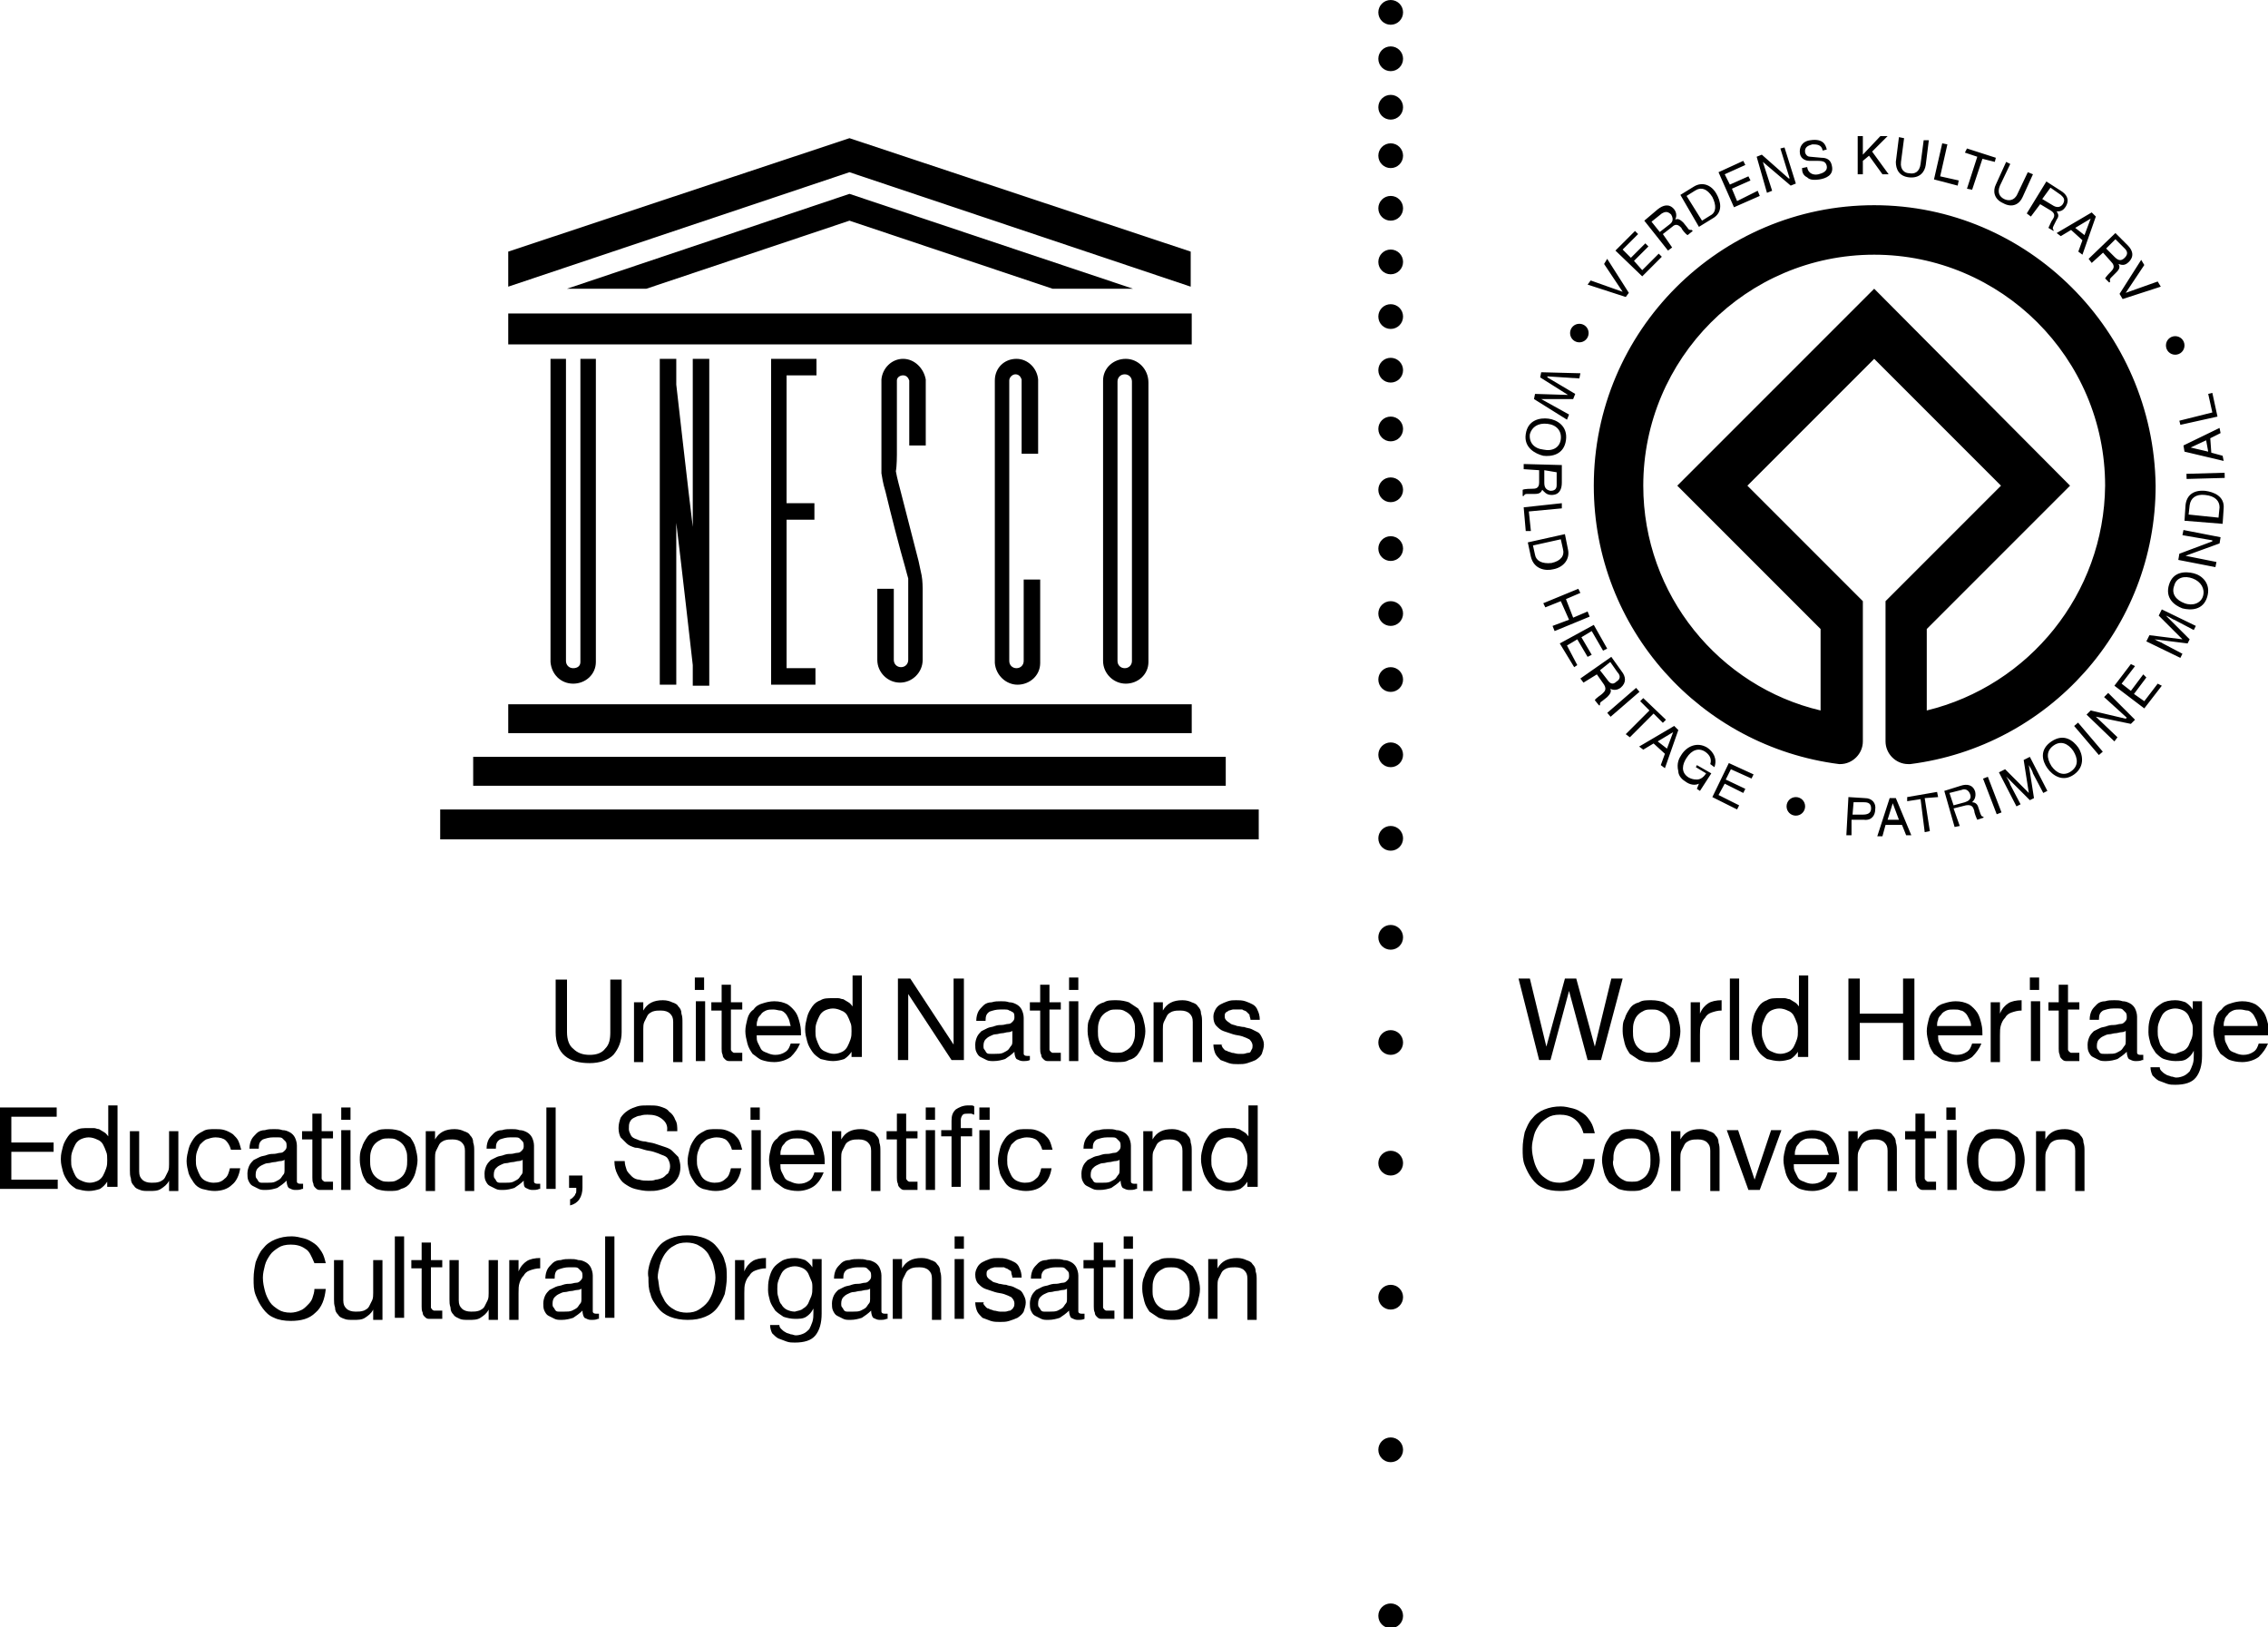 <svg xmlns="http://www.w3.org/2000/svg" width="220" height="157.8" viewBox="0 0 220 157.8"><path d="M49.3 30.4h66.3v3H49.3zM62.7 28l19.7-6.6 19.7 6.6h7.8l-27.5-9.2L55 28zM82.4 68.3H49.3v2.8H115.6v-2.8zM45.9 73.4h73v2.8h-73zM82.4 78.5H42.7v2.9h79.4v-2.9z"/><path d="M82.4 13.4l-33.1 11v3.4l33.1-11.1 33.1 11.1v-3.4zM67.2 51.1c-.4-3.2-1.6-13.8-1.6-13.8v-2.5H64v31.6h1.6V50.7c.4 3.2 1.6 13.8 1.6 13.8v2h1.6V34.8h-1.6v16.3zM75.8 34.8h-1v31.6h4.3v-1.6h-2.8V50.4H79v-1.6h-2.7V36.4h2.9v-1.6H79zM99.3 56.2V64.1c0 .4-.3.7-.7.7s-.7-.3-.7-.7V36.9c0-.3.3-.6.6-.6s.5.2.6.5V44h1.6v-7.2c-.1-1.1-1-2-2.1-2-1.2 0-2.1.9-2.1 2.1v27.4c.1 1.2 1.1 2.1 2.2 2.1 1.2 0 2.2-.9 2.2-2.1v-8.1h-1.6zM109.8 64v.1c0 .4-.3.7-.7.7-.4 0-.7-.3-.7-.7V37c0-.4.3-.7.7-.7.4 0 .7.3.7.7v27m-.6-29.2c-1.2 0-2.2.9-2.2 2.1V64.1c0 1.2 1 2.2 2.2 2.2 1.2 0 2.2-.9 2.2-2.1V37.1c0-1.3-1-2.3-2.2-2.3M87.6 34.8c-1.1 0-2 .9-2.1 2v9.1c.1.5.1.8.4 1.8.5 2.1 1.4 5.6 1.9 7.3.2.7.2.8.3 1.1V64c0 .4-.3.7-.7.7-.4 0-.7-.3-.7-.7v-6.9h-1.6V64c0 1.2 1 2.2 2.2 2.2 1.2 0 2.2-1 2.2-2.2v-6.9s0-.8-.1-1.3-.3-1.4-.3-1.4l-1.8-7s-.3-1.1-.4-1.7c.1-.5.1-1.6.1-1.6v-7.2c0-.3.3-.5.6-.5s.5.2.6.5v6.3h1.6v-6.4c-.2-1.1-1.1-2-2.2-2M57.8 34.8h-1.5v29.4c0 .4-.3.6-.7.6-.4 0-.7-.3-.7-.7V34.8h-1.5V64.2c.1 1.2 1 2.1 2.2 2.1 1.2 0 2.2-.9 2.2-2.1V34.8z"/><g><path d="M59.5 102.3c-.5.5-1.3.8-2.3.8-1 0-1.8-.2-2.4-.7-.6-.5-.9-1.3-.9-2.3V95H55v5.1c0 .7.2 1.3.6 1.6.4.4.9.6 1.6.6.7 0 1.2-.2 1.5-.6.4-.4.5-.9.5-1.6V95h1.1v5.1c0 .9-.3 1.6-.8 2.2zM62.4 97.1v.9c.4-.7 1-1 1.9-1 .4 0 .7.1.9.2.3.1.5.2.6.4.2.2.3.4.3.7.1.3.1.5.1.9v3.8h-.9v-3.9c0-.4-.1-.6-.3-.8-.2-.2-.5-.3-.9-.3-.3 0-.5 0-.8.1-.2.1-.4.2-.5.4l-.3.6c-.1.2-.1.5-.1.7v3.2h-.9v-5.8h.9zM67.4 96v-1.2h.9V96h-.9zm1 1.1v5.8h-.9v-5.8h.9zM72 97.1v.8h-1.1v3.9c0 .1.1.1.1.2.1 0 .1.1.2.1h.8v.8H70.7c-.2 0-.3-.1-.4-.2-.1-.1-.2-.2-.2-.4-.1-.2-.1-.4-.1-.6V98h-1v-.8h1v-1.7h.9v1.7H72zM76.7 102.5c-.4.3-1 .5-1.6.5-.5 0-.9-.1-1.2-.2-.3-.1-.6-.4-.9-.6-.2-.3-.4-.6-.5-1-.1-.4-.2-.8-.2-1.2 0-.4.1-.8.2-1.2.1-.4.3-.7.6-.9.2-.3.5-.5.9-.6.3-.1.7-.2 1.1-.2.5 0 .9.1 1.3.3.3.2.6.5.8.8.2.3.3.7.4 1.1.1.4.1.8.1 1.1h-4.3c0 .3 0 .5.1.7l.3.6c.1.2.3.3.6.4.2.1.5.2.8.2.4 0 .7-.1 1-.3.3-.2.4-.5.5-.8h.9c-.2.5-.5.9-.9 1.3zm-.2-3.7c-.1-.2-.2-.4-.3-.5-.1-.1-.3-.3-.5-.3s-.4-.1-.7-.1c-.2 0-.5 0-.7.1s-.4.2-.5.4c-.1.1-.3.3-.3.5-.1.2-.1.4-.1.6h3.3c-.1-.3-.1-.5-.2-.7zM82.6 102.8v-.8c-.2.3-.4.5-.7.7-.3.1-.7.2-1.1.2-.4 0-.8-.1-1.2-.2-.3-.2-.6-.4-.8-.7-.2-.3-.4-.6-.5-1s-.2-.7-.2-1.2c0-.4.1-.8.2-1.2.1-.4.3-.7.5-1 .2-.3.5-.5.8-.6.3-.2.7-.2 1.2-.2h.5c.2 0 .3.1.5.1.2.1.3.2.5.3.2.1.3.3.4.4v-3h.9v7.9h-1zm-3.4-2c.1.3.2.5.3.7.1.2.3.4.6.5.2.1.5.2.8.2.3 0 .6-.1.8-.2.2-.1.4-.3.5-.5.1-.2.2-.4.3-.7.1-.3.1-.5.1-.8 0-.3 0-.6-.1-.8-.1-.3-.2-.5-.3-.7-.1-.2-.3-.4-.6-.5-.2-.1-.5-.2-.8-.2-.3 0-.6.1-.8.2-.2.1-.4.3-.5.5-.1.2-.2.4-.3.7s-.1.5-.1.8c0 .3 0 .5.1.8zM88.3 94.9l4.2 6.4v-6.4h1v7.9h-1.2l-4.2-6.4v6.4h-1v-7.9h1.2zM99.9 102.8c-.2.1-.4.1-.7.1-.2 0-.4-.1-.6-.2-.1-.1-.2-.4-.2-.7-.3.3-.6.5-.9.7-.3.1-.7.2-1.1.2-.3 0-.5 0-.7-.1l-.6-.3c-.2-.1-.3-.3-.4-.5-.1-.2-.1-.5-.1-.7 0-.3.1-.6.2-.8.1-.2.3-.4.4-.5l.6-.3c.2-.1.5-.1.7-.2.3-.1.5-.1.7-.1.2 0 .4-.1.6-.1.2 0 .3-.1.4-.2.1-.1.2-.2.2-.4s0-.4-.1-.5c-.2-.1-.3-.2-.4-.2-.1-.1-.3-.1-.4-.1H97c-.4 0-.7.1-1 .2-.3.2-.4.4-.4.9h-.9c0-.4.1-.7.2-.9.1-.2.3-.4.5-.6.2-.2.5-.3.8-.3.3-.1.6-.1.9-.1.3 0 .5 0 .8.1.3 0 .5.1.7.2.2.1.4.3.5.5s.2.5.2.8v3.5c0 .1.1.2.3.2h.3v.4zm-1.6-2.9c-.1.1-.3.2-.5.2s-.4.1-.6.1c-.2 0-.4.1-.6.1-.2 0-.4.1-.6.2-.2.1-.3.2-.4.3-.1.1-.2.3-.2.6 0 .2 0 .3.1.4.1.1.1.2.2.3.1.1.2.1.4.1h.4c.3 0 .6 0 .8-.1.2-.1.4-.2.5-.3.1-.1.2-.3.3-.4.1-.1.1-.3.1-.4v-1.1zM102.9 97.1v.8h-1.1v3.9c0 .1.1.1.1.2.1 0 .1.1.2.1h.8v.8H101.6c-.2 0-.3-.1-.4-.2-.1-.1-.2-.2-.2-.4-.1-.2-.1-.4-.1-.6V98h-1v-.8h1v-1.7h.9v1.7h1.1zM103.7 96v-1.2h.9V96h-.9zm.9 1.1v5.8h-.9v-5.8h.9zM105.7 98.8c.1-.4.3-.7.5-1 .2-.3.5-.5.9-.6.3-.2.7-.2 1.2-.2s.9.1 1.2.2l.9.6c.2.3.4.6.5 1 .1.4.2.8.2 1.2s-.1.8-.2 1.2c-.1.4-.3.7-.5 1-.2.3-.5.5-.9.6-.3.2-.7.2-1.2.2s-.9-.1-1.2-.2l-.9-.6c-.2-.3-.4-.6-.5-1s-.2-.8-.2-1.2 0-.9.2-1.2zm.9 2.1c.1.3.2.5.4.7.2.2.4.3.6.4.2.1.5.1.7.1.2 0 .5 0 .7-.1.2-.1.4-.2.6-.4.2-.2.3-.4.4-.7.1-.3.1-.6.1-.9 0-.3 0-.7-.1-.9-.1-.3-.2-.5-.4-.7-.2-.2-.4-.3-.6-.4-.2-.1-.5-.1-.7-.1-.2 0-.5 0-.7.1-.2.1-.4.2-.6.4-.2.2-.3.4-.4.7-.1.3-.1.6-.1.9 0 .3 0 .6.1.9zM112.8 97.1v.9c.4-.7 1-1 1.9-1 .4 0 .7.1.9.2.3.1.5.2.6.4.2.2.3.4.3.7.1.3.1.5.1.9v3.8h-.9v-3.9c0-.4-.1-.6-.3-.8-.2-.2-.5-.3-.9-.3-.3 0-.5 0-.8.1-.2.1-.4.2-.5.4l-.3.6c-.1.2-.1.5-.1.7v3.2h-.9v-5.8h.9zM118.6 101.6c.1.1.2.3.4.3.1.1.3.1.5.2.2 0 .4.1.6.1h.5c.2 0 .3-.1.5-.1s.2-.1.3-.3c.1-.1.1-.3.1-.4 0-.2-.1-.4-.3-.6-.2-.1-.4-.2-.7-.3-.3-.1-.6-.1-.9-.2l-.9-.3c-.3-.1-.5-.3-.7-.5-.2-.2-.3-.5-.3-.9 0-.3.1-.5.2-.7.1-.2.3-.4.5-.5.2-.1.4-.2.7-.3.3-.1.5-.1.8-.1.3 0 .6 0 .9.1.3.1.5.2.7.3.2.1.4.3.5.6.1.2.2.5.2.9h-.9c0-.2-.1-.3-.1-.5l-.3-.3c-.1-.1-.3-.1-.4-.2h-.9c-.1 0-.3.1-.4.1-.1.1-.2.1-.3.2-.1.1-.1.2-.1.4s.1.3.2.4c.1.1.3.2.4.3.2.1.4.1.6.2.2 0 .4.1.7.1.2.1.5.1.7.2l.6.3c.2.1.3.3.4.5.1.2.2.4.2.7 0 .3-.1.6-.2.9-.1.2-.3.4-.6.6-.2.1-.5.2-.8.3-.3.1-.6.1-.9.1-.3 0-.6 0-.9-.1-.3-.1-.5-.2-.8-.3-.2-.2-.4-.4-.5-.6-.1-.2-.2-.6-.2-.9h.9c-.2-.1-.1.1 0 .3zM5.5 107.4v.9H1.1v2.5h4.1v.9H1.1v2.7h4.5v.9H0v-7.9h5.5zM10.4 115.4v-.8c-.2.3-.4.5-.7.7-.3.1-.7.2-1.1.2-.4 0-.8-.1-1.2-.2-.3-.2-.6-.4-.8-.7-.2-.3-.4-.6-.5-1-.1-.4-.2-.7-.2-1.2s.1-.8.2-1.2c.1-.4.3-.7.5-1 .2-.3.5-.5.8-.6.3-.2.7-.2 1.2-.2h.5c.2 0 .3.1.5.1.2.1.3.2.5.3.2.1.3.3.4.4v-3h.9v7.9h-1zM7 113.3c.1.3.2.5.3.7.1.2.3.4.6.5.2.1.5.2.8.2.3 0 .6-.1.8-.2.2-.1.4-.3.5-.5.1-.2.2-.4.3-.7.1-.3.1-.5.1-.8 0-.3 0-.6-.1-.8-.1-.3-.2-.5-.3-.7-.1-.2-.3-.4-.6-.5-.2-.1-.5-.2-.8-.2-.3 0-.6.1-.8.2-.2.1-.4.3-.5.5-.1.2-.2.4-.3.7-.1.3-.1.5-.1.8 0 .3 0 .6.1.8zM16.4 115.4v-.9c-.2.4-.5.6-.8.8-.3.2-.7.2-1.1.2-.4 0-.7 0-.9-.1-.3-.1-.5-.2-.6-.4-.2-.2-.3-.4-.3-.7-.1-.3-.1-.5-.1-.8v-3.8h.9v3.9c0 .4.1.6.3.8.2.2.5.3.9.3.3 0 .5 0 .8-.1.2-.1.4-.2.5-.4l.3-.6c.1-.2.1-.5.1-.7v-3.2h.9v5.8h-.9zM21.9 110.6c-.2-.2-.6-.3-1-.3-.3 0-.6.1-.9.2-.2.1-.4.3-.6.5-.1.2-.2.4-.3.7-.1.3-.1.6-.1.8 0 .3 0 .5.1.8.1.3.2.5.3.7.1.2.3.4.5.5.2.1.5.2.8.2.5 0 .8-.1 1.1-.4.3-.2.4-.6.5-1h1c-.1.7-.4 1.3-.8 1.6-.4.4-1 .6-1.7.6-.4 0-.8-.1-1.2-.2-.3-.1-.6-.3-.8-.6-.2-.3-.4-.6-.5-.9-.1-.4-.2-.8-.2-1.2 0-.4.1-.8.2-1.2.1-.4.3-.7.5-1 .2-.3.5-.5.9-.7.3-.2.7-.2 1.2-.2.3 0 .6 0 .9.1.3.1.5.2.8.4.2.2.4.4.5.6.1.2.2.5.3.9h-1c-.1-.4-.3-.7-.5-.9zM29.3 115.3c-.2.1-.4.1-.7.1-.2 0-.4-.1-.6-.2-.1-.1-.2-.4-.2-.7-.3.3-.6.5-.9.7-.3.1-.7.2-1.1.2-.3 0-.5 0-.7-.1l-.6-.3c-.2-.1-.3-.3-.4-.5-.1-.2-.1-.5-.1-.7 0-.3.1-.6.2-.8.1-.2.3-.4.4-.5l.6-.3c.2-.1.5-.1.7-.2.3-.1.5-.1.7-.1.2 0 .4-.1.6-.1.2 0 .3-.1.4-.2.1-.1.2-.2.2-.4s0-.4-.1-.5l-.3-.3c-.1-.1-.3-.1-.4-.1h-.5c-.4 0-.7.1-1 .2-.3.2-.4.4-.4.9h-.9c0-.4.1-.7.2-.9.1-.2.3-.4.5-.6.2-.2.5-.3.8-.3.3-.1.6-.1.9-.1.3 0 .5 0 .8.1.3 0 .5.1.7.2.2.1.4.3.5.5.1.2.2.5.2.8v3.5c0 .1.1.2.3.2h.3v.5zm-1.6-2.9c-.1.1-.3.2-.5.2s-.4.1-.6.1c-.2 0-.4.1-.6.1-.2 0-.4.1-.6.2-.2.1-.3.2-.4.3-.1.1-.2.3-.2.6 0 .2 0 .3.1.4.1.1.1.2.2.3.1.1.2.1.4.1h.4c.3 0 .6 0 .8-.1.2-.1.4-.2.5-.3.1-.1.2-.3.3-.4.1-.1.1-.3.1-.4v-1.1zM32.3 109.6v.8h-1.1v3.9c0 .1.1.1.1.2.1 0 .1.1.2.1h.8v.8H31c-.2 0-.3-.1-.4-.2-.1-.1-.2-.2-.2-.4-.1-.2-.1-.4-.1-.6v-3.7h-1v-.8h1V108h.9v1.7h1.1zM33.1 108.6v-1.2h.9v1.2h-.9zm.9 1v5.8h-.9v-5.8h.9zM35.1 111.3c.1-.4.3-.7.5-1 .2-.3.5-.5.9-.6.3-.2.7-.2 1.2-.2s.9.1 1.2.2l.9.6c.2.3.4.6.5 1 .1.4.2.8.2 1.2s-.1.8-.2 1.2c-.1.4-.3.7-.5 1-.2.3-.5.5-.9.6-.3.2-.7.2-1.2.2s-.9-.1-1.2-.2l-.9-.6c-.2-.3-.4-.6-.5-1s-.2-.8-.2-1.2 0-.8.2-1.2zm.9 2.1c.1.3.2.5.4.7.2.2.4.3.6.4.2.1.5.1.7.1.2 0 .5 0 .7-.1.2-.1.4-.2.6-.4.2-.2.3-.4.4-.7.1-.3.1-.6.1-.9 0-.3 0-.7-.1-.9-.1-.3-.2-.5-.4-.7-.2-.2-.4-.3-.6-.4-.2-.1-.5-.1-.7-.1-.2 0-.5 0-.7.1-.2.1-.4.2-.6.4-.2.2-.3.4-.4.7-.1.3-.1.6-.1.9 0 .3 0 .6.1.9zM42.2 109.6v.9c.4-.7 1-1 1.9-1 .4 0 .7.1.9.2.3.1.5.2.6.4.2.2.3.4.3.7.1.3.1.5.1.9v3.8h-.9v-3.9c0-.4-.1-.6-.3-.8s-.5-.3-.9-.3c-.3 0-.5 0-.8.1-.2.1-.4.2-.5.4l-.3.6c-.1.2-.1.5-.1.7v3.2h-.9v-5.8h.9zM52.3 115.3c-.2.1-.4.1-.7.1-.2 0-.4-.1-.6-.2s-.2-.4-.2-.7c-.3.3-.6.5-.9.7-.3.1-.7.2-1.1.2-.3 0-.5 0-.7-.1l-.6-.3c-.2-.1-.3-.3-.4-.5-.1-.2-.1-.5-.1-.7 0-.3.1-.6.2-.8.1-.2.3-.4.4-.5l.6-.3c.2-.1.5-.1.7-.2.3-.1.5-.1.7-.1.2 0 .4-.1.6-.1.2 0 .3-.1.4-.2.1-.1.2-.2.2-.4s0-.4-.1-.5l-.3-.3c-.1-.1-.3-.1-.4-.1h-.5c-.4 0-.7.1-1 .2-.3.2-.4.4-.4.9h-.9c0-.4.1-.7.2-.9.1-.2.3-.4.5-.6.2-.2.5-.3.8-.3.3-.1.6-.1.9-.1.3 0 .5 0 .8.1.3 0 .5.1.7.2.2.1.4.3.5.5s.2.5.2.8v3.5c0 .1.1.2.3.2h.3v.5zm-1.5-2.9c-.1.1-.3.2-.5.2s-.4.1-.6.1-.4.1-.6.1c-.2 0-.4.1-.6.2-.2.1-.3.2-.4.3-.1.1-.2.3-.2.6 0 .2 0 .3.1.4.1.1.1.2.2.3.1.1.2.1.4.1h.4c.3 0 .6 0 .8-.1s.4-.2.5-.3c.1-.1.2-.3.3-.4.1-.1.1-.3.1-.4v-1.1zM53.9 107.4v7.9H53v-7.9h.9zM56.5 114.1v1.1c0 .4-.1.8-.3 1.1-.2.3-.5.5-.9.6v-.6c.1 0 .2-.1.3-.2.1-.1.2-.2.2-.3.1-.1.1-.2.1-.3v-.3h-.7V114h1.3zM64.2 108.5c-.4-.3-.8-.4-1.4-.4-.2 0-.4 0-.7.1-.2 0-.4.1-.6.2-.2.1-.3.2-.4.4-.1.2-.1.4-.1.7 0 .2.1.4.2.6s.3.3.6.4c.2.1.5.2.8.2.3.1.6.1.9.2l.9.3c.3.1.6.2.8.4l.6.6c.1.3.2.6.2 1s-.1.8-.3 1.1c-.2.3-.4.5-.7.7-.3.2-.6.3-1 .4-.4.1-.7.1-1.1.1-.4 0-.9-.1-1.3-.2s-.7-.3-1-.5c-.3-.2-.5-.5-.7-.9-.2-.4-.3-.8-.3-1.3h1c0 .3.1.6.2.9.1.2.3.4.5.6s.5.3.7.3c.3.1.6.1.9.1.2 0 .5 0 .7-.1.2 0 .5-.1.7-.2.2-.1.3-.3.5-.4.1-.2.2-.4.2-.7 0-.3-.1-.5-.2-.7-.1-.2-.3-.3-.6-.4-.2-.1-.5-.2-.8-.3-.3-.1-.6-.1-.9-.2-.3-.1-.6-.2-.9-.2-.3-.1-.6-.2-.8-.4l-.6-.6c-.1-.2-.2-.5-.2-.9s.1-.7.2-1c.2-.3.4-.5.7-.7.3-.2.6-.3.9-.4.3-.1.7-.1 1.1-.1.4 0 .8 0 1.1.1.3.1.7.2.9.5.3.2.5.5.6.8.2.3.2.7.2 1.1h-1c.1-.5-.1-.9-.5-1.2zM70.5 110.6c-.2-.2-.6-.3-1-.3-.3 0-.6.1-.9.2-.2.1-.4.3-.6.5-.1.2-.2.4-.3.7-.1.3-.1.6-.1.8 0 .3 0 .5.1.8.1.3.2.5.3.7.1.2.3.4.5.5.2.1.5.2.8.2.5 0 .8-.1 1.1-.4.3-.2.4-.6.5-1h1c-.1.7-.4 1.3-.8 1.6-.4.4-1 .6-1.7.6-.4 0-.8-.1-1.2-.2-.3-.1-.6-.3-.8-.6-.2-.3-.4-.6-.5-.9-.1-.4-.2-.8-.2-1.2 0-.4.1-.8.2-1.2.1-.4.3-.7.5-1 .2-.3.5-.5.9-.7.3-.2.7-.2 1.2-.2.3 0 .6 0 .9.1.3.1.5.2.8.4.2.2.4.4.5.6.1.2.2.5.3.9h-1c-.1-.4-.3-.7-.5-.9zM72.8 108.6v-1.2h.9v1.2h-.9zm1 1v5.8h-.9v-5.8h.9zM79 115c-.4.3-1 .5-1.6.5-.5 0-.9-.1-1.2-.2-.3-.1-.6-.4-.9-.6s-.4-.6-.5-1c-.1-.4-.2-.8-.2-1.2 0-.4.1-.8.2-1.2.1-.4.3-.7.6-.9.2-.3.5-.5.9-.6.3-.1.7-.2 1.1-.2.5 0 .9.1 1.3.3s.6.5.8.8c.2.3.3.7.4 1.1.1.4.1.8.1 1.1h-4.3c0 .3 0 .5.1.7l.3.6c.1.2.3.3.6.4.2.1.5.2.8.2.4 0 .7-.1 1-.3.3-.2.4-.5.5-.8h.9c-.2.5-.5 1-.9 1.3zm-.2-3.7c-.1-.2-.2-.4-.3-.5-.1-.1-.3-.3-.5-.3-.2-.1-.4-.1-.7-.1-.2 0-.5 0-.7.1-.2.1-.4.2-.5.4-.1.1-.3.3-.3.5-.1.2-.1.4-.1.6H79c-.1-.3-.1-.5-.2-.7zM81.6 109.6v.9c.4-.7 1-1 1.9-1 .4 0 .7.1.9.2.3.1.5.2.6.4.2.2.3.4.3.7.1.3.1.5.1.9v3.8h-.9v-3.9c0-.4-.1-.6-.3-.8s-.5-.3-.9-.3c-.3 0-.5 0-.8.1-.2.1-.4.2-.5.4l-.3.6c-.1.2-.1.5-.1.7v3.2h-.9v-5.8h.9zM89 109.6v.8h-1.1v3.9c0 .1.1.1.1.2.1 0 .1.1.2.1h.8v.8H87.7c-.2 0-.3-.1-.4-.2-.1-.1-.2-.2-.2-.4-.1-.2-.1-.4-.1-.6v-3.7h-1v-.8h1V108h.9v1.7H89zM89.8 108.6v-1.2h.9v1.2h-.9zm.9 1v5.8h-.9v-5.8h.9zM91.3 110.4v-.8h1v-.9c0-.5.1-.8.4-1.1.3-.2.7-.4 1.2-.4h.3c.1 0 .2 0 .3.1v.8c-.1 0-.2-.1-.3-.1h-.3c-.2 0-.4 0-.5.1-.1.1-.2.3-.2.5v.8h1.1v.8h-1.1v4.9h-.9v-4.9h-1zM95 108.6v-1.2h1v1.2h-1zm1 1v5.8h-1v-5.8h1zM100.6 110.6c-.2-.2-.6-.3-1-.3-.3 0-.6.1-.9.2-.2.1-.4.3-.6.5-.1.2-.2.4-.3.7-.1.3-.1.6-.1.8 0 .3 0 .5.1.8.1.3.2.5.3.7.1.2.3.4.5.5.2.1.5.2.8.2.5 0 .8-.1 1.1-.4.3-.2.4-.6.5-1h1c-.1.7-.4 1.3-.8 1.6-.4.4-1 .6-1.7.6-.4 0-.8-.1-1.2-.2-.3-.1-.6-.3-.8-.6-.2-.3-.4-.6-.5-.9-.1-.4-.2-.8-.2-1.2 0-.4.1-.8.2-1.2.1-.4.3-.7.5-1 .2-.3.5-.5.9-.7.3-.2.7-.2 1.2-.2.3 0 .6 0 .9.1.3.1.5.2.8.4.2.2.4.4.5.6.1.2.2.5.3.9h-1c-.1-.4-.3-.7-.5-.9zM110.2 115.3c-.2.1-.4.1-.7.1-.2 0-.4-.1-.6-.2-.1-.1-.2-.4-.2-.7-.3.3-.6.5-.9.7-.3.1-.7.2-1.1.2-.3 0-.5 0-.7-.1l-.6-.3c-.2-.1-.3-.3-.4-.5-.1-.2-.1-.5-.1-.7 0-.3.1-.6.2-.8.1-.2.3-.4.4-.5l.6-.3c.2-.1.5-.1.7-.2.3-.1.5-.1.7-.1.2 0 .4-.1.6-.1.2 0 .3-.1.4-.2.1-.1.2-.2.2-.4s0-.4-.1-.5l-.3-.3c-.1-.1-.3-.1-.4-.1h-.5c-.4 0-.7.1-1 .2-.3.2-.4.4-.4.9h-.9c0-.4.1-.7.2-.9.1-.2.3-.4.5-.6.2-.2.5-.3.8-.3.3-.1.6-.1.9-.1.3 0 .5 0 .8.1.3 0 .5.1.7.2.2.1.4.3.5.5.1.2.2.5.2.8v3.5c0 .1.1.2.3.2h.3v.5zm-1.5-2.9c-.1.1-.3.2-.5.2s-.4.1-.6.1c-.2 0-.4.1-.6.1-.2 0-.4.1-.6.2-.2.1-.3.2-.4.3-.1.1-.2.3-.2.6 0 .2 0 .3.1.4.1.1.1.2.2.3.1.1.2.1.4.1h.4c.3 0 .6 0 .8-.1.2-.1.4-.2.5-.3.1-.1.2-.3.3-.4.1-.1.1-.3.1-.4v-1.1zM111.8 109.6v.9c.4-.7 1-1 1.9-1 .4 0 .7.1.9.2.3.1.5.2.6.4.2.2.3.4.3.7.1.3.1.5.1.9v3.8h-.9v-3.9c0-.4-.1-.6-.3-.8-.2-.2-.5-.3-.9-.3-.3 0-.5 0-.8.1-.2.1-.4.2-.5.4l-.3.6c-.1.2-.1.5-.1.7v3.2h-.9v-5.8h.9zM121 115.4v-.8c-.2.3-.4.5-.7.7-.3.1-.7.2-1.1.2-.4 0-.8-.1-1.2-.2-.3-.2-.6-.4-.8-.7-.2-.3-.4-.6-.5-1-.1-.4-.2-.7-.2-1.2s.1-.8.2-1.2c.1-.4.3-.7.5-1 .2-.3.5-.5.8-.6.3-.2.7-.2 1.2-.2h.5c.2 0 .3.1.5.1.2.1.3.2.5.3.2.1.3.3.4.4v-3h.9v7.9h-1zm-3.4-2.1c.1.3.2.5.3.7.1.2.3.4.6.5.2.1.5.2.8.2.3 0 .6-.1.8-.2.2-.1.4-.3.5-.5.1-.2.2-.4.3-.7.1-.3.1-.5.1-.8 0-.3 0-.6-.1-.8-.1-.3-.2-.5-.3-.7-.1-.2-.3-.4-.6-.5-.2-.1-.5-.2-.8-.2-.3 0-.6.1-.8.2-.2.1-.4.3-.5.5-.1.2-.2.4-.3.7s-.1.5-.1.8c0 .3 0 .6.1.8zM29.6 121.1c-.4-.3-.9-.4-1.4-.4-.5 0-.9.1-1.2.3-.3.2-.6.4-.8.7-.2.3-.4.6-.5 1-.1.4-.2.8-.2 1.2 0 .5.1.9.2 1.3s.3.8.5 1.1c.2.3.5.5.8.7.3.2.7.3 1.2.3.3 0 .7-.1.9-.2.3-.1.5-.3.7-.5.2-.2.4-.4.5-.7.1-.3.2-.6.2-.9h1.1c-.1 1-.4 1.8-1 2.3-.6.6-1.4.8-2.4.8-.6 0-1.2-.1-1.6-.3-.5-.2-.8-.5-1.1-.9-.3-.4-.5-.8-.7-1.3s-.2-1-.2-1.6.1-1.1.2-1.6c.2-.5.4-1 .7-1.3.3-.4.7-.7 1.2-.9.5-.2 1-.3 1.6-.3.4 0 .8.1 1.2.2.4.1.7.3 1 .5.3.2.5.5.7.8.2.3.3.7.4 1.1h-1.1c-.3-.7-.5-1.2-.9-1.4zM36.2 127.9v-.9c-.2.4-.5.6-.8.8-.3.2-.7.2-1.1.2-.4 0-.7 0-.9-.1-.3-.1-.5-.2-.6-.4-.2-.2-.3-.4-.3-.7-.1-.3-.1-.5-.1-.8v-3.8h.9v3.9c0 .4.1.6.3.8.2.2.5.3.9.3.3 0 .5 0 .8-.1.2-.1.4-.2.5-.4l.3-.6c.1-.2.1-.5.1-.7v-3.2h.9v5.8h-.9zM39.2 119.9v7.9h-.9v-7.9h.9zM42.9 122.1v.8h-1.1v3.9c0 .1.1.1.1.2.1 0 .1.1.2.1h.8v.8H41.6c-.2 0-.3-.1-.4-.2-.1-.1-.2-.2-.2-.4-.1-.2-.1-.4-.1-.6V123h-1v-.8h1v-1.7h.9v1.7h1.1zM47.4 127.9v-.9c-.2.4-.5.6-.8.8-.3.2-.7.2-1.1.2-.4 0-.7 0-.9-.1s-.5-.2-.6-.4c-.2-.2-.3-.4-.3-.7-.1-.3-.1-.5-.1-.8v-3.8h.9v3.9c0 .4.1.6.3.8.2.2.5.3.9.3.3 0 .5 0 .8-.1.2-.1.4-.2.5-.4l.3-.6c.1-.2.1-.5.1-.7v-3.2h.9v5.8h-.9zM50.3 122.1v1.2c.2-.5.5-.8.8-1 .3-.2.8-.3 1.3-.3v1c-.4 0-.7.1-1 .2-.3.1-.5.3-.6.5-.2.2-.3.4-.4.7-.1.3-.1.6-.1 1v2.6h-.9v-5.8h.9zM58 127.9c-.2.1-.4.1-.7.1-.2 0-.4-.1-.6-.2-.1-.1-.2-.4-.2-.7-.3.3-.6.5-.9.7-.3.1-.7.2-1.1.2-.3 0-.5 0-.7-.1l-.6-.3c-.2-.1-.3-.3-.4-.5-.1-.2-.1-.5-.1-.7 0-.3.1-.6.2-.8.1-.2.3-.4.4-.5l.6-.3c.2-.1.5-.1.7-.2.3-.1.5-.1.7-.1.2 0 .4-.1.6-.1.2 0 .3-.1.4-.2.1-.1.2-.2.2-.4s0-.4-.1-.5l-.3-.3c-.1-.1-.3-.1-.4-.1h-.5c-.4 0-.7.1-1 .2s-.4.4-.4.9h-.9c0-.4.1-.7.2-.9.1-.2.3-.4.5-.6.2-.2.5-.3.8-.3.3-.1.6-.1.9-.1.3 0 .5 0 .8.1.3 0 .5.1.7.2.2.1.4.3.5.5.1.2.2.5.2.8v3.5c0 .1.1.2.3.2h.3v.5zm-1.5-3c-.1.1-.3.2-.5.2s-.4.1-.6.1-.4.1-.6.1c-.2 0-.4.1-.6.2-.2.1-.3.2-.4.3-.1.1-.2.3-.2.6 0 .2 0 .3.1.4.1.1.1.2.2.3.1.1.2.1.4.1h.4c.3 0 .6 0 .8-.1.2-.1.4-.2.5-.3.1-.1.2-.3.3-.4.1-.1.1-.3.1-.4v-1.1zM59.6 119.9v7.9h-.9v-7.9h.9zM63.1 122.3c.2-.5.4-.9.7-1.3.3-.4.7-.7 1.2-.9.5-.2 1-.3 1.7-.3.6 0 1.2.1 1.7.3.5.2.9.5 1.2.9.3.4.6.8.7 1.3.2.5.2 1 .2 1.6 0 .5-.1 1.1-.2 1.6-.2.5-.4.9-.7 1.3-.3.4-.7.7-1.2.9-.5.2-1 .3-1.7.3-.6 0-1.2-.1-1.7-.3-.5-.2-.9-.5-1.2-.9-.3-.4-.6-.8-.7-1.3-.2-.5-.2-1-.2-1.6-.1-.5 0-1 .2-1.6zm.9 2.8c.1.4.3.7.5 1.1.2.3.5.6.9.8.3.2.8.3 1.2.3.5 0 .9-.1 1.2-.3.3-.2.6-.4.9-.8.2-.3.4-.7.5-1.1.1-.4.2-.8.2-1.2 0-.4-.1-.8-.2-1.2-.1-.4-.3-.7-.5-1.1-.2-.3-.5-.6-.9-.8-.3-.2-.8-.3-1.2-.3-.5 0-.9.1-1.2.3-.4.2-.6.4-.9.8-.2.3-.4.7-.5 1.1-.1.4-.2.8-.2 1.2.1.4.1.8.2 1.2zM72.2 122.1v1.2c.2-.5.5-.8.8-1 .3-.2.8-.3 1.3-.3v1c-.4 0-.7.1-1 .2-.3.1-.5.3-.6.5-.2.2-.3.4-.4.7-.1.3-.1.6-.1 1v2.6h-.9v-5.8h.9zM79.1 129.5c-.4.5-1.1.7-2 .7-.3 0-.5 0-.8-.1-.3-.1-.5-.2-.8-.3-.2-.1-.4-.3-.6-.5-.1-.2-.2-.5-.2-.8h.9c0 .2.1.3.2.4.1.1.2.2.4.3.1.1.3.1.5.2.2 0 .3.1.5.1.3 0 .6-.1.8-.2.2-.1.4-.3.5-.4.1-.2.2-.4.3-.7.1-.3.1-.6.1-.9v-.4c-.2.4-.4.6-.7.8-.3.2-.7.2-1.1.2-.4 0-.8-.1-1.1-.2-.3-.2-.6-.4-.8-.6-.2-.3-.4-.6-.5-.9-.1-.4-.2-.7-.2-1.1 0-.3 0-.7.1-1.1.1-.4.2-.7.4-1 .2-.3.5-.5.8-.7.3-.2.8-.3 1.3-.3.4 0 .7.1 1 .2.3.2.5.4.7.7v-.8h.9v5.3c0 .9-.2 1.6-.6 2.1zm-1.2-2.6c.2-.1.4-.3.5-.5.1-.2.2-.5.3-.7.1-.3.1-.5.1-.8 0-.3 0-.5-.1-.7-.1-.2-.2-.5-.3-.7-.1-.2-.3-.4-.5-.5-.2-.1-.5-.2-.8-.2-.3 0-.6.1-.8.2-.2.1-.4.3-.5.5-.1.2-.2.4-.3.7-.1.3-.1.5-.1.8 0 .3 0 .5.1.8.1.3.1.5.3.7.1.2.3.4.5.5.2.1.5.2.8.2.3-.1.6-.1.8-.3zM86 127.9c-.2.1-.4.1-.7.1-.2 0-.4-.1-.6-.2-.1-.1-.2-.4-.2-.7-.3.3-.6.5-.9.7-.3.1-.7.2-1.1.2-.3 0-.5 0-.7-.1l-.6-.3c-.2-.1-.3-.3-.4-.5-.1-.2-.1-.5-.1-.7 0-.3.1-.6.2-.8.1-.2.3-.4.4-.5l.6-.3c.2-.1.5-.1.7-.2.3-.1.5-.1.7-.1.2 0 .4-.1.6-.1.2 0 .3-.1.4-.2.1-.1.2-.2.2-.4s0-.4-.1-.5l-.3-.3c-.1-.1-.3-.1-.4-.1h-.5c-.4 0-.7.1-1 .2-.3.2-.4.4-.4.9h-.9c0-.4.1-.7.2-.9.1-.2.3-.4.5-.6.2-.2.5-.3.8-.3.3-.1.6-.1.9-.1.3 0 .5 0 .8.1.3 0 .5.1.7.2.2.1.4.3.5.5.1.2.2.5.2.8v3.5c0 .1.1.2.3.2h.3v.5zm-1.5-3c-.1.1-.3.2-.5.2s-.4.1-.6.1c-.2 0-.4.1-.6.1-.2 0-.4.1-.6.2-.2.1-.3.2-.4.3-.1.1-.2.3-.2.6 0 .2 0 .3.1.4.1.1.1.2.2.3.1.1.2.1.4.1h.4c.3 0 .6 0 .8-.1.2-.1.4-.2.5-.3.1-.1.2-.3.3-.4.1-.1.1-.3.1-.4v-1.1zM87.5 122.1v.9c.4-.7 1-1 1.9-1 .4 0 .7.1.9.2.3.1.5.2.6.4.2.2.3.4.3.7.1.3.1.5.1.9v3.8h-.9v-4c0-.4-.1-.6-.3-.8s-.5-.3-.9-.3c-.3 0-.5 0-.8.1-.2.1-.4.2-.5.4l-.3.6c-.1.2-.1.5-.1.7v3.2h-.9v-5.8h.9zM92.6 121.1v-1.2h.9v1.2h-.9zm.9 1v5.8h-.9v-5.8h.9zM95.5 126.6c.1.1.2.3.4.3.1.1.3.1.5.2.2 0 .4.1.6.1h.5c.2 0 .3-.1.5-.1.1-.1.2-.1.3-.3.1-.1.1-.3.1-.4 0-.2-.1-.4-.3-.6-.2-.1-.4-.2-.7-.3-.3-.1-.6-.1-.9-.2l-.9-.3c-.3-.1-.5-.3-.7-.5-.2-.2-.3-.5-.3-.9 0-.3.1-.5.2-.7.1-.2.3-.4.5-.5.2-.1.4-.2.7-.3.3-.1.5-.1.8-.1.3 0 .6 0 .9.1.3.1.5.2.7.3.2.1.4.3.5.6.1.2.2.5.2.9h-.9c0-.2-.1-.3-.1-.5s-.2-.2-.3-.3c-.1-.1-.3-.1-.4-.2h-.9c-.1 0-.3.1-.4.1-.1.1-.2.1-.3.2-.1.1-.1.2-.1.4s.1.3.2.4c.1.1.3.2.4.3.2.1.4.1.6.2.2 0 .4.1.7.1.2.1.5.1.7.2l.6.3c.2.1.3.3.4.5.1.2.2.4.2.7 0 .3-.1.6-.2.9-.1.2-.3.4-.6.6-.2.1-.5.2-.8.3-.3.1-.6.1-.9.1-.3 0-.6 0-.9-.1-.3-.1-.5-.2-.8-.3-.2-.2-.4-.4-.5-.6-.1-.2-.2-.6-.2-.9h.9c-.2 0-.1.2 0 .3zM105.2 127.9c-.2.1-.4.1-.7.1-.2 0-.4-.1-.6-.2-.1-.1-.2-.4-.2-.7-.3.3-.6.5-.9.7-.3.1-.7.2-1.1.2-.3 0-.5 0-.7-.1l-.6-.3c-.2-.1-.3-.3-.4-.5-.1-.2-.1-.5-.1-.7 0-.3.1-.6.2-.8.1-.2.3-.4.4-.5l.6-.3c.2-.1.5-.1.7-.2.3-.1.5-.1.7-.1.2 0 .4-.1.6-.1.2 0 .3-.1.4-.2.1-.1.2-.2.2-.4s0-.4-.1-.5l-.3-.3c-.1-.1-.3-.1-.4-.1h-.5c-.4 0-.7.1-1 .2-.3.2-.4.4-.4.9h-1c0-.4.1-.7.2-.9.1-.2.3-.4.5-.6.2-.2.5-.3.8-.3.3-.1.6-.1.9-.1.3 0 .5 0 .8.1.3 0 .5.1.7.2.2.1.4.3.5.5.1.2.2.5.2.8v3.5c0 .1.1.2.3.2h.3v.5zm-1.6-3c-.1.1-.3.2-.5.2s-.4.1-.6.1c-.2 0-.4.1-.6.1-.2 0-.4.1-.6.2-.2.1-.3.2-.4.3-.1.1-.2.3-.2.6 0 .2 0 .3.1.4.1.1.1.2.2.3.1.1.2.1.4.1h.4c.3 0 .6 0 .8-.1.2-.1.4-.2.5-.3.1-.1.2-.3.3-.4.1-.1.1-.3.1-.4v-1.1zM108.2 122.1v.8H107v3.9c0 .1.1.1.1.2.1 0 .1.1.2.1h.8v.8H106.8c-.2 0-.3-.1-.4-.2-.1-.1-.2-.2-.2-.4-.1-.2-.1-.4-.1-.6V123h-1v-.8h1v-1.7h.9v1.7h1.2zM109 121.1v-1.2h.9v1.2h-.9zm.9 1v5.8h-.9v-5.8h.9zM111 123.8c.1-.4.3-.7.5-1 .2-.3.5-.5.9-.6.3-.2.7-.2 1.2-.2s.9.1 1.2.2l.9.6c.2.3.4.6.5 1 .1.4.2.8.2 1.2s-.1.8-.2 1.2c-.1.4-.3.7-.5 1-.2.3-.5.5-.9.6-.3.2-.7.2-1.2.2s-.9-.1-1.2-.2l-.9-.6c-.2-.3-.4-.6-.5-1-.1-.4-.2-.8-.2-1.2s0-.8.2-1.2zm.9 2.1c.1.3.2.5.4.7.2.2.4.3.6.4.2.1.5.1.7.1.2 0 .5 0 .7-.1.2-.1.4-.2.6-.4.2-.2.3-.4.4-.7.1-.3.1-.6.1-.9 0-.3 0-.7-.1-.9-.1-.3-.2-.5-.4-.7-.2-.2-.4-.3-.6-.4-.2-.1-.5-.1-.7-.1-.2 0-.5 0-.7.1-.2.1-.4.2-.6.4-.2.2-.3.4-.4.7-.1.3-.1.6-.1.9 0 .4 0 .7.1.9zM118.1 122.1v.9c.4-.7 1-1 1.9-1 .4 0 .7.1.9.2.3.1.5.2.6.4.2.2.3.4.3.7.1.3.1.5.1.9v3.8h-.9v-4c0-.4-.1-.6-.3-.8-.2-.2-.5-.3-.9-.3-.3 0-.5 0-.8.1-.2.1-.4.2-.5.4l-.3.6c-.1.2-.1.5-.1.7v3.2h-.9v-5.8h.9z"/></g><g><path d="M186.9 68.9V61l13.9-13.9-19-19.1-1.7 1.7-17.4 17.4L176.6 61v7.9c-9.8-2.3-17.2-11.2-17.2-21.8 0-12.3 10-22.4 22.4-22.4 12.3 0 22.4 10 22.4 22.4-.1 10.5-7.4 19.4-17.3 21.8m-5.1-49c-15 0-27.2 12.2-27.2 27.2 0 13.9 10.4 25.3 23.8 27h.1c1.2 0 2.2-1 2.2-2.2V58.3l-11.2-11.2 12.3-12.3 12.3 12.3-11.2 11.2v13.6c0 1.2 1 2.2 2.2 2.2h.2c13.4-1.7 23.8-13.1 23.8-27-.2-15-12.4-27.2-27.3-27.2M155.6 25.6l.3-.5 2.1 3.3-.3.4-3.7-1.2.3-.4 3.1 1.1zM161.2 24.9l-1.9 1.9-2.6-2.5 1.9-1.9.3.3-1.5 1.5.8.8 1.4-1.4.3.3-1.4 1.4.8.9 1.6-1.6zM161 22.5l.9-.7c.3-.2.5-.5.2-1-.4-.4-.7-.2-.9-.1l-1 .8.8 1zm1.2 1.5l-.4.3-2.3-2.9 1.3-1.1c.5-.4 1.1-.6 1.6 0 .3.4.2.8.1 1 .2-.1.4-.1.8.3l.4.5c.1.2.2.2.4.2l.1.1-.5.4c-.2-.1-.6-.6-.6-.7-.2-.2-.5-.5-.9-.1l-.9.7.9 1.3zM165.1 21.4l.8-.5c.6-.3.6-1 .2-1.8-.5-.8-1.1-1-1.7-.6l-.8.5 1.5 2.4zm-2.1-2.5l1.3-.8c.8-.5 1.7-.2 2.2.7.4.7.7 1.8-.4 2.4l-1.3.8-1.8-3.1zM170.7 19l-2.5 1.1-1.5-3.4 2.4-1.1.2.4-2 .9.5 1 1.8-.8.2.4-1.8.8.5 1.2 2-1zM172.7 14.4l.4-.1 1.1 3.5-.5.2-2.7-2.3.9 2.8-.5.2-1-3.5.5-.2 2.6 2.3h.1zM176.8 14.6c-.1-.6-.6-.6-1-.6-.3.1-.8.2-.7.8.1.3.3.4.5.4l1.1.1c.5 0 .9.2 1 .8.2.9-.6 1.2-1.2 1.3-.7.1-1 0-1.2-.2-.4-.2-.5-.5-.5-.9l.5-.1c.1.7.7.8 1.1.7.4-.1.9-.3.8-.8-.1-.4-.3-.5-.9-.5h-.8c-.2 0-.8-.1-.9-.7-.1-.6.2-1.2 1-1.3 1.3-.2 1.5.5 1.6.9l-.4.1zM180.7 16.9h-.5v-3.7h.5V15l1.7-1.8h.7l-1.5 1.5 1.6 2.2h-.6l-1.3-1.8-.6.5zM187.1 13.6l-.3 2.4c-.1.7-.6 1.3-1.6 1.2-1-.1-1.3-.8-1.3-1.5l.3-2.4.5.1-.3 2.3c-.1.8.4 1.1.8 1.1.5.1 1-.1 1.1-.9l.3-2.3h.5zM188.2 17.1l1.8.4-.1.5-2.3-.6.8-3.5.5.1zM190.8 14.4l2.8.9-.1.4-1.2-.3-1 3-.5-.1 1-3.1-1.2-.4zM197.2 16.9l-1 2.2c-.3.7-1 1.1-1.9.6-.9-.4-1-1.2-.7-1.8l1-2.2.4.2-1 2.1c-.3.7 0 1.1.4 1.3.4.2 1 .2 1.3-.5l1-2.1.5.2zM198.1 19.3l1 .6c.3.2.7.3 1-.1.3-.5 0-.7-.2-.9l-1-.7-.8 1.1zM197 21l-.4-.3 1.9-3.1 1.4.9c.5.3.9.8.5 1.5-.3.5-.6.5-.9.5.1.2.3.4 0 .8l-.3.6c-.1.2-.1.3 0 .4v.1l-.5-.3c.1-.2.3-.7.4-.8.2-.3.3-.6-.2-.9l-1-.6-.9 1.2zM202.2 22.8l.6-1.6-1.5.9.9.7zm-1.3-.5l-1 .6-.4-.3 3.4-2 .4.4-1.3 3.7-.4-.3.4-1.1-1.1-1zM204.3 24.1l.8.8c.3.3.6.5 1 .1s.2-.7 0-.9l-.9-.9-.9.9zm-1.4 1.4l-.3-.4 2.6-2.5 1.2 1.2c.4.4.7 1 .1 1.6-.4.4-.7.3-1 .2.1.2.2.4-.2.8l-.5.5c-.1.1-.2.2-.1.4l-.1.1-.4-.4c.1-.2.5-.6.6-.7.2-.2.4-.5 0-.9l-.8-.9-1.1 1zM209.3 27.3l.3.5-3.7 1.2-.3-.5 2.1-3.3.3.5-1.8 2.7zM149.4 36.6l.1-.5 3.8.1-.1.5-3.1-.2v.1l2.7 1.6-.2.5h-3.1l2.7 1.5-.2.5-3.2-2 .1-.5 3.2.1zM151.4 42.6c.1-.8-.4-1.4-1.3-1.5s-1.5.3-1.7 1c-.1.8.4 1.4 1.3 1.5.9.2 1.6-.2 1.7-1m-3.4-.5c.2-1.4 1.4-1.6 2.2-1.5.8.1 1.9.7 1.7 2.1-.2 1.4-1.4 1.6-2.2 1.5-.8-.2-1.9-.8-1.7-2.1M149.8 45.6v1.2c0 .4.1.7.6.8.6 0 .6-.4.6-.6v-1.2l-1.2-.2zm-2-.1V45l3.7.1v1.7c0 .6-.2 1.2-1 1.2-.5 0-.7-.3-.9-.5-.1.2-.2.4-.7.4h-.7c-.2 0-.3 0-.4.2h-.1v-.6c.2-.1.8-.1.9-.1.3 0 .7 0 .7-.6v-1.2l-1.5-.1zM148.3 49.6l.2 1.9h-.5l-.2-2.3 3.7-.4v.5zM148.7 52.9l.2.9c.1.6.7.9 1.6.8.9-.2 1.3-.7 1.1-1.4l-.2-.9-2.7.6zm3.1-1.1l.3 1.5c.2.9-.4 1.7-1.4 1.9-.8.2-1.9 0-2.2-1.2l-.3-1.4 3.6-.8zM154 59.3l.2.5-3.4 1.4-.2-.5 1.6-.6-.8-1.8-1.5.6-.2-.4 3.4-1.4.2.4-1.4.6.7 1.8zM152.7 64.7l-1.4-2.3 3.3-1.8 1.3 2.3-.4.2-1.1-1.9-1 .6 1 1.7-.4.2-1-1.7-1 .6 1 1.9zM155.2 65l.7.9c.2.3.5.6.9.2.5-.3.3-.7.1-.9l-.7-1-1 .8zm-1.6 1.2l-.3-.4 3-2.1 1 1.4c.4.5.5 1.1-.1 1.6-.4.3-.8.2-1 .1.1.2.1.4-.3.8l-.5.4c-.2.1-.2.2-.2.4h-.1l-.4-.5c.1-.2.6-.5.7-.6.2-.2.5-.4.2-.9l-.7-1-1.3.8zM155.906 69.13l2.799-2.42.327.379-2.8 2.42zM159.4 67.7l2.2 2.1-.3.3-.9-.9-2.3 2.3-.4-.3 2.3-2.3-.9-.9zM161.7 72.6l.6-1.6-1.5.9.9.7zm-1.3-.5l-1 .6-.4-.3 3.4-2 .4.4-1.3 3.7-.4-.3.4-1.1-1.1-1zM164.6 74.2l1.4.8-1.1 1.7-.3-.2.2-.5c-.4.2-.9.1-1.3-.2-.5-.3-.7-.7-.7-1-.2-.8.1-1.3.3-1.6.5-.8 1.5-1.3 2.5-.7.6.4 1 1.1.7 1.9l-.4-.3c.2-.6-.2-1-.5-1.2-.6-.4-1.3-.2-1.8.6-.4.6-.6 1.4.2 1.9.2.1.4.2.8.2s.7-.3.9-.6l-1-.6.1-.2zM168.5 78.5l-2.4-1.2 1.6-3.3 2.4 1.1-.2.4-2-.9-.5 1 1.9.9-.2.4-1.8-.9-.6 1.1 2 1zM179.7 79h1c.4 0 .8-.1.8-.6s-.3-.6-.7-.6h-1l-.1 1.2zm-.1 2h-.5l.2-3.7 1.6.1c.7 0 1.1.5 1 1.1 0 .5-.3 1.1-1.1 1h-1.2V81zM184.2 79.5l-.6-1.6-.5 1.6h1.1zm-1.3.5l-.3 1.1h-.5l1.2-3.7h.6l1.5 3.6h-.5l-.4-1h-1.6zM185 77.3l2.9-.5.1.5-1.3.1.5 3.2-.5.1-.4-3.2-1.3.2zM189.5 78.1l1.1-.3c.3-.1.7-.3.5-.8-.2-.5-.6-.5-.8-.4l-1.2.3.4 1.2zm.6 2l-.5.1-1-3.5 1.6-.5c.6-.2 1.2-.1 1.4.6.1.5-.1.8-.3 1 .2 0 .5.1.6.5l.2.6c.1.2.1.3.3.3v.1l-.6.2c-.1-.2-.3-.7-.3-.9-.1-.3-.2-.6-.8-.5l-1.2.3.6 1.7zM192.358 75.511l.467-.179 1.326 3.454-.466.18zM198.2 76.9l-1-1.9c0-.1-.2-.5-.4-.8l.5 3.2-.4.2-2.3-2.3c.2.3.4.7.4.8l1 1.9-.4.2-1.7-3.3.6-.3 2.3 2.3-.5-3.2.6-.3 1.7 3.3-.4.2zM199.2 72.3c-.7.5-.7 1.2-.2 2 .5.7 1.2 1 1.9.5s.7-1.2.2-2c-.5-.7-1.2-1-1.9-.5m2 2.8c-1.1.8-2.1.1-2.6-.6s-.8-1.8.4-2.6 2.1-.1 2.6.6c.4.6.7 1.8-.4 2.6M201.197 70.403l.38-.324 2.398 2.818-.381.324zM204.1 67.6l.4-.4 2.6 2.6-.4.4-3.4-.7 2.1 2-.3.4-2.7-2.6.4-.4 3.4.8.1-.1zM209.7 66.5l-1.7 2.2-2.9-2.2 1.6-2.1.4.2-1.3 1.7.9.7 1.2-1.6.3.3-1.2 1.6 1 .7 1.3-1.7zM212.8 61.1l-1.9-1c-.1 0-.5-.3-.8-.4l2.3 2.3-.2.4-3.2-.4c.3.2.7.3.8.4l1.9 1-.2.4-3.3-1.6.3-.6 3.2.4-2.3-2.3.3-.6 3.3 1.6-.2.4zM210.9 56.8c-.3.8.2 1.4 1 1.7.8.3 1.6 0 1.8-.7s-.2-1.4-1-1.7c-.8-.3-1.6-.1-1.8.7m3.2 1.1c-.4 1.3-1.6 1.3-2.4 1.1-.8-.3-1.7-1-1.3-2.3.4-1.3 1.6-1.3 2.4-1.1.8.2 1.7 1 1.3 2.3M211.7 51.9l.1-.5 3.6.7-.1.6-3.3 1.2 3 .6-.1.5-3.6-.7.1-.6 3.2-1.2v-.1zM215.2 50.2l.1-1c0-.6-.4-1.1-1.4-1.2-.9-.1-1.4.3-1.5 1l-.1.9 2.9.3zm-3.3.3l.1-1.5c.1-1 .8-1.5 1.9-1.4.8.1 1.9.5 1.8 1.7l-.1 1.5-3.7-.3zM212.09 45.95l3.7-.103.013.5-3.699.102zM214 42.7l-1.5.7 1.7.4-.2-1.1zm.5 1.2l1.1.3.1.5-3.8-.9-.1-.6 3.5-1.7.1.5-1 .5.1 1.4zM214.6 40l-.4-1.8.4-.1.5 2.3-3.6.8-.1-.4zM154.1 32.3c0 .5-.4.9-.9.9s-.9-.4-.9-.9.4-.9.9-.9.9.4.9.9M175.1 78.2c0 .5-.4.9-.9.9s-.9-.4-.9-.9.4-.9.9-.9.9.4.9.9M211.9 33.5c0 .5-.4.9-.9.9s-.9-.4-.9-.9.4-.9.9-.9.9.4.9.9"/></g><g><path d="M154 102.8l-1.8-6.7-1.8 6.7h-1.1l-2-7.9h1.1l1.6 6.6 1.8-6.6h1.1l1.8 6.6 1.6-6.6h1.1l-2.1 7.9H154zM157.6 98.8c.1-.4.3-.7.5-1 .2-.3.5-.5.9-.6.3-.2.7-.2 1.2-.2s.9.1 1.2.2l.9.6c.2.3.4.6.5 1 .1.4.2.8.2 1.2s-.1.8-.2 1.2c-.1.4-.3.7-.5 1-.2.3-.5.5-.9.6-.3.2-.7.2-1.2.2s-.9-.1-1.2-.2l-.9-.6c-.2-.3-.4-.6-.5-1s-.2-.8-.2-1.2 0-.9.2-1.2zm.9 2.1c.1.3.2.5.4.7.2.2.4.3.6.4.2.1.5.1.7.1.2 0 .5 0 .7-.1.2-.1.4-.2.6-.4.2-.2.3-.4.4-.7.1-.3.1-.6.1-.9 0-.3 0-.7-.1-.9-.1-.3-.2-.5-.4-.7-.2-.2-.4-.3-.6-.4-.2-.1-.5-.1-.7-.1-.2 0-.5 0-.7.1-.2.1-.4.2-.6.4-.2.2-.3.4-.4.7-.1.3-.1.6-.1.9 0 .3 0 .6.1.9zM164.9 97.1v1.2c.2-.5.5-.8.8-1 .3-.2.8-.3 1.3-.3v1c-.4 0-.7.1-1 .2-.3.1-.5.3-.6.5-.2.2-.3.4-.4.7-.1.3-.1.6-.1 1v2.6h-.9v-5.8h.9zM168.7 94.9v7.9h-.9v-7.9h.9zM174.4 102.8v-.8c-.2.3-.4.5-.7.7-.3.1-.7.2-1.1.2-.4 0-.8-.1-1.2-.2-.3-.2-.6-.4-.8-.7-.2-.3-.4-.6-.5-1-.1-.4-.2-.7-.2-1.2 0-.4.1-.8.2-1.2.1-.4.3-.7.5-1 .2-.3.5-.5.8-.6.3-.2.7-.2 1.2-.2h.5c.2 0 .3.1.5.1.2.1.3.2.5.3.2.1.3.3.4.4v-3h.9v7.9h-1zm-3.4-2c.1.3.2.5.3.7.1.2.3.4.6.5.2.1.5.2.8.2.3 0 .6-.1.8-.2.2-.1.4-.3.5-.5.1-.2.2-.4.3-.7.1-.3.1-.5.1-.8 0-.3 0-.6-.1-.8-.1-.3-.2-.5-.3-.7-.1-.2-.3-.4-.6-.5-.2-.1-.5-.2-.8-.2-.3 0-.6.1-.8.2-.2.1-.4.3-.5.5-.1.2-.2.4-.3.7-.1.3-.1.5-.1.8 0 .3 0 .5.1.8zM180.4 94.9v3.4h4.2v-3.4h1.1v7.9h-1.1v-3.6h-4.2v3.6h-1.1v-7.9h1.1zM191.3 102.5c-.4.3-1 .5-1.6.5-.5 0-.9-.1-1.2-.2-.3-.1-.6-.4-.9-.6-.2-.3-.4-.6-.5-1s-.2-.8-.2-1.2c0-.4.1-.8.2-1.2.1-.4.3-.7.6-.9.2-.3.5-.5.9-.6.3-.1.7-.2 1.1-.2.5 0 .9.1 1.3.3.3.2.6.5.8.8.2.3.3.7.4 1.1.1.4.1.8.1 1.1H188c0 .3 0 .5.1.7l.3.6c.1.2.3.3.6.4.2.1.5.2.8.2.4 0 .7-.1 1-.3.3-.2.4-.5.5-.8h.9c-.2.5-.5.9-.9 1.3zm-.3-3.7c-.1-.2-.2-.4-.3-.5-.1-.1-.3-.3-.5-.3-.2-.1-.4-.1-.7-.1-.2 0-.5 0-.7.1s-.4.2-.5.4c-.1.1-.3.3-.3.5-.1.2-.1.4-.1.6h3.3c0-.3-.1-.5-.2-.7zM194 97.1v1.2c.2-.5.5-.8.8-1 .3-.2.8-.3 1.3-.3v1c-.4 0-.7.1-1 .2-.3.1-.5.3-.6.5-.2.2-.3.4-.4.7-.1.3-.1.6-.1 1v2.6h-.9v-5.8h.9zM196.9 96v-1.2h.9V96h-.9zm1 1.1v5.8h-.9v-5.8h.9zM201.7 97.1v.8h-1.1v3.9c0 .1.1.1.1.2.1 0 .1.1.2.1h.8v.8H200.4c-.2 0-.3-.1-.4-.2-.1-.1-.2-.2-.2-.4-.1-.2-.1-.4-.1-.6V98h-1v-.8h1v-1.7h.9v1.7h1.1zM207.8 102.8c-.2.1-.4.1-.7.1-.2 0-.4-.1-.6-.2-.1-.1-.2-.4-.2-.7-.3.3-.6.5-.9.7-.3.1-.7.2-1.1.2-.3 0-.5 0-.7-.1l-.6-.3c-.2-.1-.3-.3-.4-.5-.1-.2-.1-.5-.1-.7 0-.3.1-.6.2-.8.1-.2.3-.4.4-.5l.6-.3c.2-.1.5-.1.7-.2.3-.1.5-.1.7-.1.2 0 .4-.1.6-.1.2 0 .3-.1.4-.2.1-.1.2-.2.2-.4s0-.4-.1-.5l-.3-.3c-.1-.1-.3-.1-.4-.1h-.5c-.4 0-.7.1-1 .2-.3.2-.4.4-.4.9h-.9c0-.4.1-.7.2-.9.1-.2.3-.4.5-.6.2-.2.5-.3.8-.3.3-.1.6-.1.9-.1.3 0 .5 0 .8.1.3 0 .5.1.7.2.2.1.4.3.5.5s.2.5.2.8v3.5c0 .1.1.2.3.2h.3v.5zm-1.5-2.9c-.1.1-.3.2-.5.2s-.4.1-.6.1c-.2 0-.4.1-.6.1-.2 0-.4.1-.6.2-.2.1-.3.2-.4.3-.1.1-.2.3-.2.6 0 .2 0 .3.1.4.1.1.1.2.2.3.1.1.2.1.4.1h.4c.3 0 .6 0 .8-.1s.4-.2.5-.3c.1-.1.2-.3.3-.4.1-.1.1-.3.1-.4v-1.1zM213 104.5c-.4.5-1.1.7-2 .7-.3 0-.5 0-.8-.1-.3-.1-.5-.2-.8-.3-.2-.1-.4-.3-.6-.5-.1-.2-.2-.5-.2-.8h.9c0 .2.1.3.2.4.1.1.2.2.4.3.1.1.3.1.5.2.2 0 .3.1.5.1.3 0 .6-.1.8-.2.2-.1.4-.3.5-.4.1-.2.2-.4.3-.7.1-.3.1-.6.1-.9v-.4c-.2.4-.4.6-.7.8-.3.2-.7.2-1.1.2-.4 0-.8-.1-1.1-.2s-.6-.4-.8-.6c-.2-.3-.4-.6-.5-.9-.1-.4-.2-.7-.2-1.1 0-.3 0-.7.1-1.1.1-.4.2-.7.4-1 .2-.3.5-.5.8-.7s.8-.3 1.3-.3c.4 0 .7.1 1 .2.3.2.5.4.7.7v-.8h.9v5.3c0 .9-.2 1.6-.6 2.1zm-1.2-2.6c.2-.1.4-.3.5-.5.1-.2.2-.5.3-.7.1-.3.1-.5.1-.8 0-.3 0-.5-.1-.7-.1-.2-.2-.5-.3-.7-.1-.2-.3-.4-.5-.5-.2-.1-.5-.2-.8-.2-.3 0-.6.1-.8.2-.2.1-.4.3-.5.5-.1.2-.2.4-.3.7-.1.3-.1.5-.1.8 0 .3 0 .5.1.8.1.3.1.5.3.7.1.2.3.4.5.5.2.1.5.2.8.2.3-.1.5-.2.8-.3zM219.1 102.5c-.4.3-1 .5-1.6.5-.5 0-.9-.1-1.2-.2-.3-.1-.6-.4-.9-.6-.2-.3-.4-.6-.5-1-.1-.4-.2-.8-.2-1.2 0-.4.1-.8.2-1.2.1-.4.3-.7.6-.9.2-.3.5-.5.9-.6.3-.1.7-.2 1.1-.2.5 0 .9.1 1.3.3.3.2.6.5.8.8.2.3.3.7.4 1.1.1.4.1.8.1 1.1h-4.3c0 .3 0 .5.1.7l.3.6c.1.2.3.3.6.4.2.1.5.2.8.2.4 0 .7-.1 1-.3.3-.2.4-.5.5-.8h.9c-.2.5-.5.9-.9 1.3zm-.3-3.7c-.1-.2-.2-.4-.3-.5-.1-.1-.3-.3-.5-.3s-.4-.1-.7-.1c-.2 0-.5 0-.7.1s-.4.2-.5.4c-.1.1-.3.3-.3.5-.1.2-.1.4-.1.6h3.3c0-.3-.1-.5-.2-.7zM152.7 108.5c-.4-.3-.9-.4-1.4-.4-.5 0-.9.1-1.2.3-.3.2-.6.4-.8.7-.2.3-.4.6-.5 1-.1.4-.2.8-.2 1.2 0 .5.1.9.2 1.3s.3.8.5 1.1c.2.3.5.5.8.7.3.2.7.3 1.2.3.3 0 .7-.1.9-.2.3-.1.5-.3.7-.5.2-.2.4-.4.5-.7.1-.3.2-.6.2-.9h1.1c-.1 1-.4 1.8-1 2.3-.6.6-1.4.8-2.4.8-.6 0-1.2-.1-1.6-.3-.5-.2-.8-.5-1.1-.9-.3-.4-.5-.8-.7-1.3-.2-.5-.2-1-.2-1.6s.1-1.1.2-1.6c.2-.5.4-1 .7-1.3.3-.4.7-.7 1.2-.9.5-.2 1-.3 1.6-.3.4 0 .8.1 1.2.2.4.1.7.3 1 .5.3.2.5.5.7.8.2.3.3.7.4 1.1h-1.1c-.2-.7-.5-1.1-.9-1.4zM155.6 111.3c.1-.4.3-.7.5-1 .2-.3.5-.5.9-.6.3-.2.7-.2 1.2-.2s.9.1 1.2.2l.9.6c.2.3.4.6.5 1 .1.4.2.8.2 1.2s-.1.8-.2 1.2c-.1.4-.3.7-.5 1-.2.3-.5.5-.9.6-.3.2-.7.2-1.2.2s-.9-.1-1.2-.2l-.9-.6c-.2-.3-.4-.6-.5-1s-.2-.8-.2-1.2.1-.8.2-1.2zm1 2.1c.1.3.2.5.4.7.2.2.4.3.6.4.2.1.5.1.7.1.2 0 .5 0 .7-.1.2-.1.4-.2.6-.4.2-.2.3-.4.4-.7.1-.3.1-.6.1-.9 0-.3 0-.7-.1-.9-.1-.3-.2-.5-.4-.7-.2-.2-.4-.3-.6-.4-.2-.1-.5-.1-.7-.1-.2 0-.5 0-.7.1-.2.1-.4.2-.6.4-.2.2-.3.4-.4.7-.1.3-.1.6-.1.9-.1.3 0 .6.1.9zM163 109.6v.9c.4-.7 1-1 1.9-1 .4 0 .7.1.9.2.3.1.5.2.6.4.2.2.3.4.3.7.1.3.1.5.1.9v3.8h-.9v-3.9c0-.4-.1-.6-.3-.8-.2-.2-.5-.3-.9-.3-.3 0-.5 0-.8.1-.2.1-.4.2-.5.4l-.3.6c-.1.2-.1.5-.1.7v3.2h-.9v-5.8h.9zM169.6 115.4l-2.1-5.8h1.1l1.6 4.8 1.6-4.8h1l-2.1 5.8h-1.1zM177.4 115c-.4.3-1 .5-1.6.5-.5 0-.9-.1-1.2-.2-.3-.1-.6-.4-.9-.6-.2-.3-.4-.6-.5-1-.1-.4-.2-.8-.2-1.2 0-.4.1-.8.2-1.2.1-.4.3-.7.6-.9.2-.3.5-.5.9-.6.3-.1.7-.2 1.1-.2.5 0 .9.1 1.3.3s.6.5.8.8c.2.3.3.7.4 1.1.1.4.1.8.1 1.1H174c0 .3 0 .5.1.7l.3.6c.1.2.3.3.6.4.2.1.5.2.8.2.4 0 .7-.1 1-.3.3-.2.4-.5.5-.8h.9c-.1.5-.4 1-.8 1.3zm-.2-3.7c-.1-.2-.2-.4-.3-.5-.1-.1-.3-.3-.5-.3-.2-.1-.4-.1-.7-.1-.2 0-.5 0-.7.1-.2.1-.4.2-.5.4-.1.1-.3.3-.3.5-.1.2-.1.4-.1.6h3.3c-.1-.3-.2-.5-.2-.7zM180.2 109.6v.9c.4-.7 1-1 1.9-1 .4 0 .7.1.9.2.3.1.5.2.6.4.2.2.3.4.3.7.1.3.1.5.1.9v3.8h-.9v-3.9c0-.4-.1-.6-.3-.8-.2-.2-.5-.3-.9-.3-.3 0-.5 0-.8.1-.2.1-.4.2-.5.4l-.3.6c-.1.2-.1.5-.1.7v3.2h-.9v-5.8h.9zM187.8 109.6v.8h-1.1v3.9c0 .1.1.1.1.2.1 0 .1.1.2.1h.8v.8H186.5c-.2 0-.3-.1-.4-.2-.1-.1-.2-.2-.2-.4-.1-.2-.1-.4-.1-.6v-3.7h-1v-.8h1V108h.9v1.7h1.1zM188.8 108.6v-1.2h.9v1.2h-.9zm1 1v5.8h-.9v-5.8h.9zM191 111.3c.1-.4.3-.7.5-1 .2-.3.5-.5.9-.6.3-.2.7-.2 1.2-.2s.9.1 1.2.2l.9.6c.2.3.4.6.5 1 .1.4.2.8.2 1.2s-.1.8-.2 1.2c-.1.4-.3.7-.5 1-.2.3-.5.5-.9.6-.3.2-.7.2-1.2.2s-.9-.1-1.2-.2l-.9-.6c-.2-.3-.4-.6-.5-1s-.2-.8-.2-1.2.1-.8.2-1.2zm1 2.1c.1.3.2.5.4.7.2.2.4.3.6.4.2.1.5.1.7.1.2 0 .5 0 .7-.1.2-.1.4-.2.6-.4.2-.2.3-.4.4-.7.1-.3.1-.6.1-.9 0-.3 0-.7-.1-.9-.1-.3-.2-.5-.4-.7-.2-.2-.4-.3-.6-.4-.2-.1-.5-.1-.7-.1-.2 0-.5 0-.7.1-.2.1-.4.2-.6.4-.2.2-.3.4-.4.7-.1.3-.1.6-.1.9 0 .3 0 .6.1.9zM198.4 109.6v.9c.4-.7 1-1 1.9-1 .4 0 .7.1.9.2.3.1.5.2.6.4.2.2.3.4.3.7.1.3.1.5.1.9v3.8h-.9v-3.9c0-.4-.1-.6-.3-.8s-.5-.3-.9-.3c-.3 0-.5 0-.8.1-.2.1-.4.2-.5.4l-.3.6c-.1.2-.1.5-.1.7v3.2h-.9v-5.8h.9z"/></g><g><circle cx="134.9" cy="156.7" r="1.2"/><circle cx="134.9" cy="140.6" r="1.2"/><circle cx="134.9" cy="125.8" r="1.2"/><circle cx="134.9" cy="112.8" r="1.2"/><circle cx="134.9" cy="101.1" r="1.2"/><circle cx="134.9" cy="90.9" r="1.2"/><circle cx="134.9" cy="81.3" r="1.2"/><circle cx="134.9" cy="73.2" r="1.2"/><circle cx="134.9" cy="65.9" r="1.2"/><circle cx="134.9" cy="59.5" r="1.2"/><circle cx="134.9" cy="53.2" r="1.2"/><circle cx="134.9" cy="47.5" r="1.2"/><circle cx="134.9" cy="41.6" r="1.2"/><circle cx="134.9" cy="35.9" r="1.2"/><circle cx="134.9" cy="30.7" r="1.2"/><circle cx="134.9" cy="25.4" r="1.2"/><circle cx="134.9" cy="20.2" r="1.2"/><circle cx="134.9" cy="15.1" r="1.2"/><circle cx="134.9" cy="10.4" r="1.2"/><circle cx="134.9" cy="5.7" r="1.2"/><circle cx="134.9" cy="1.2" r="1.2"/></g></svg>